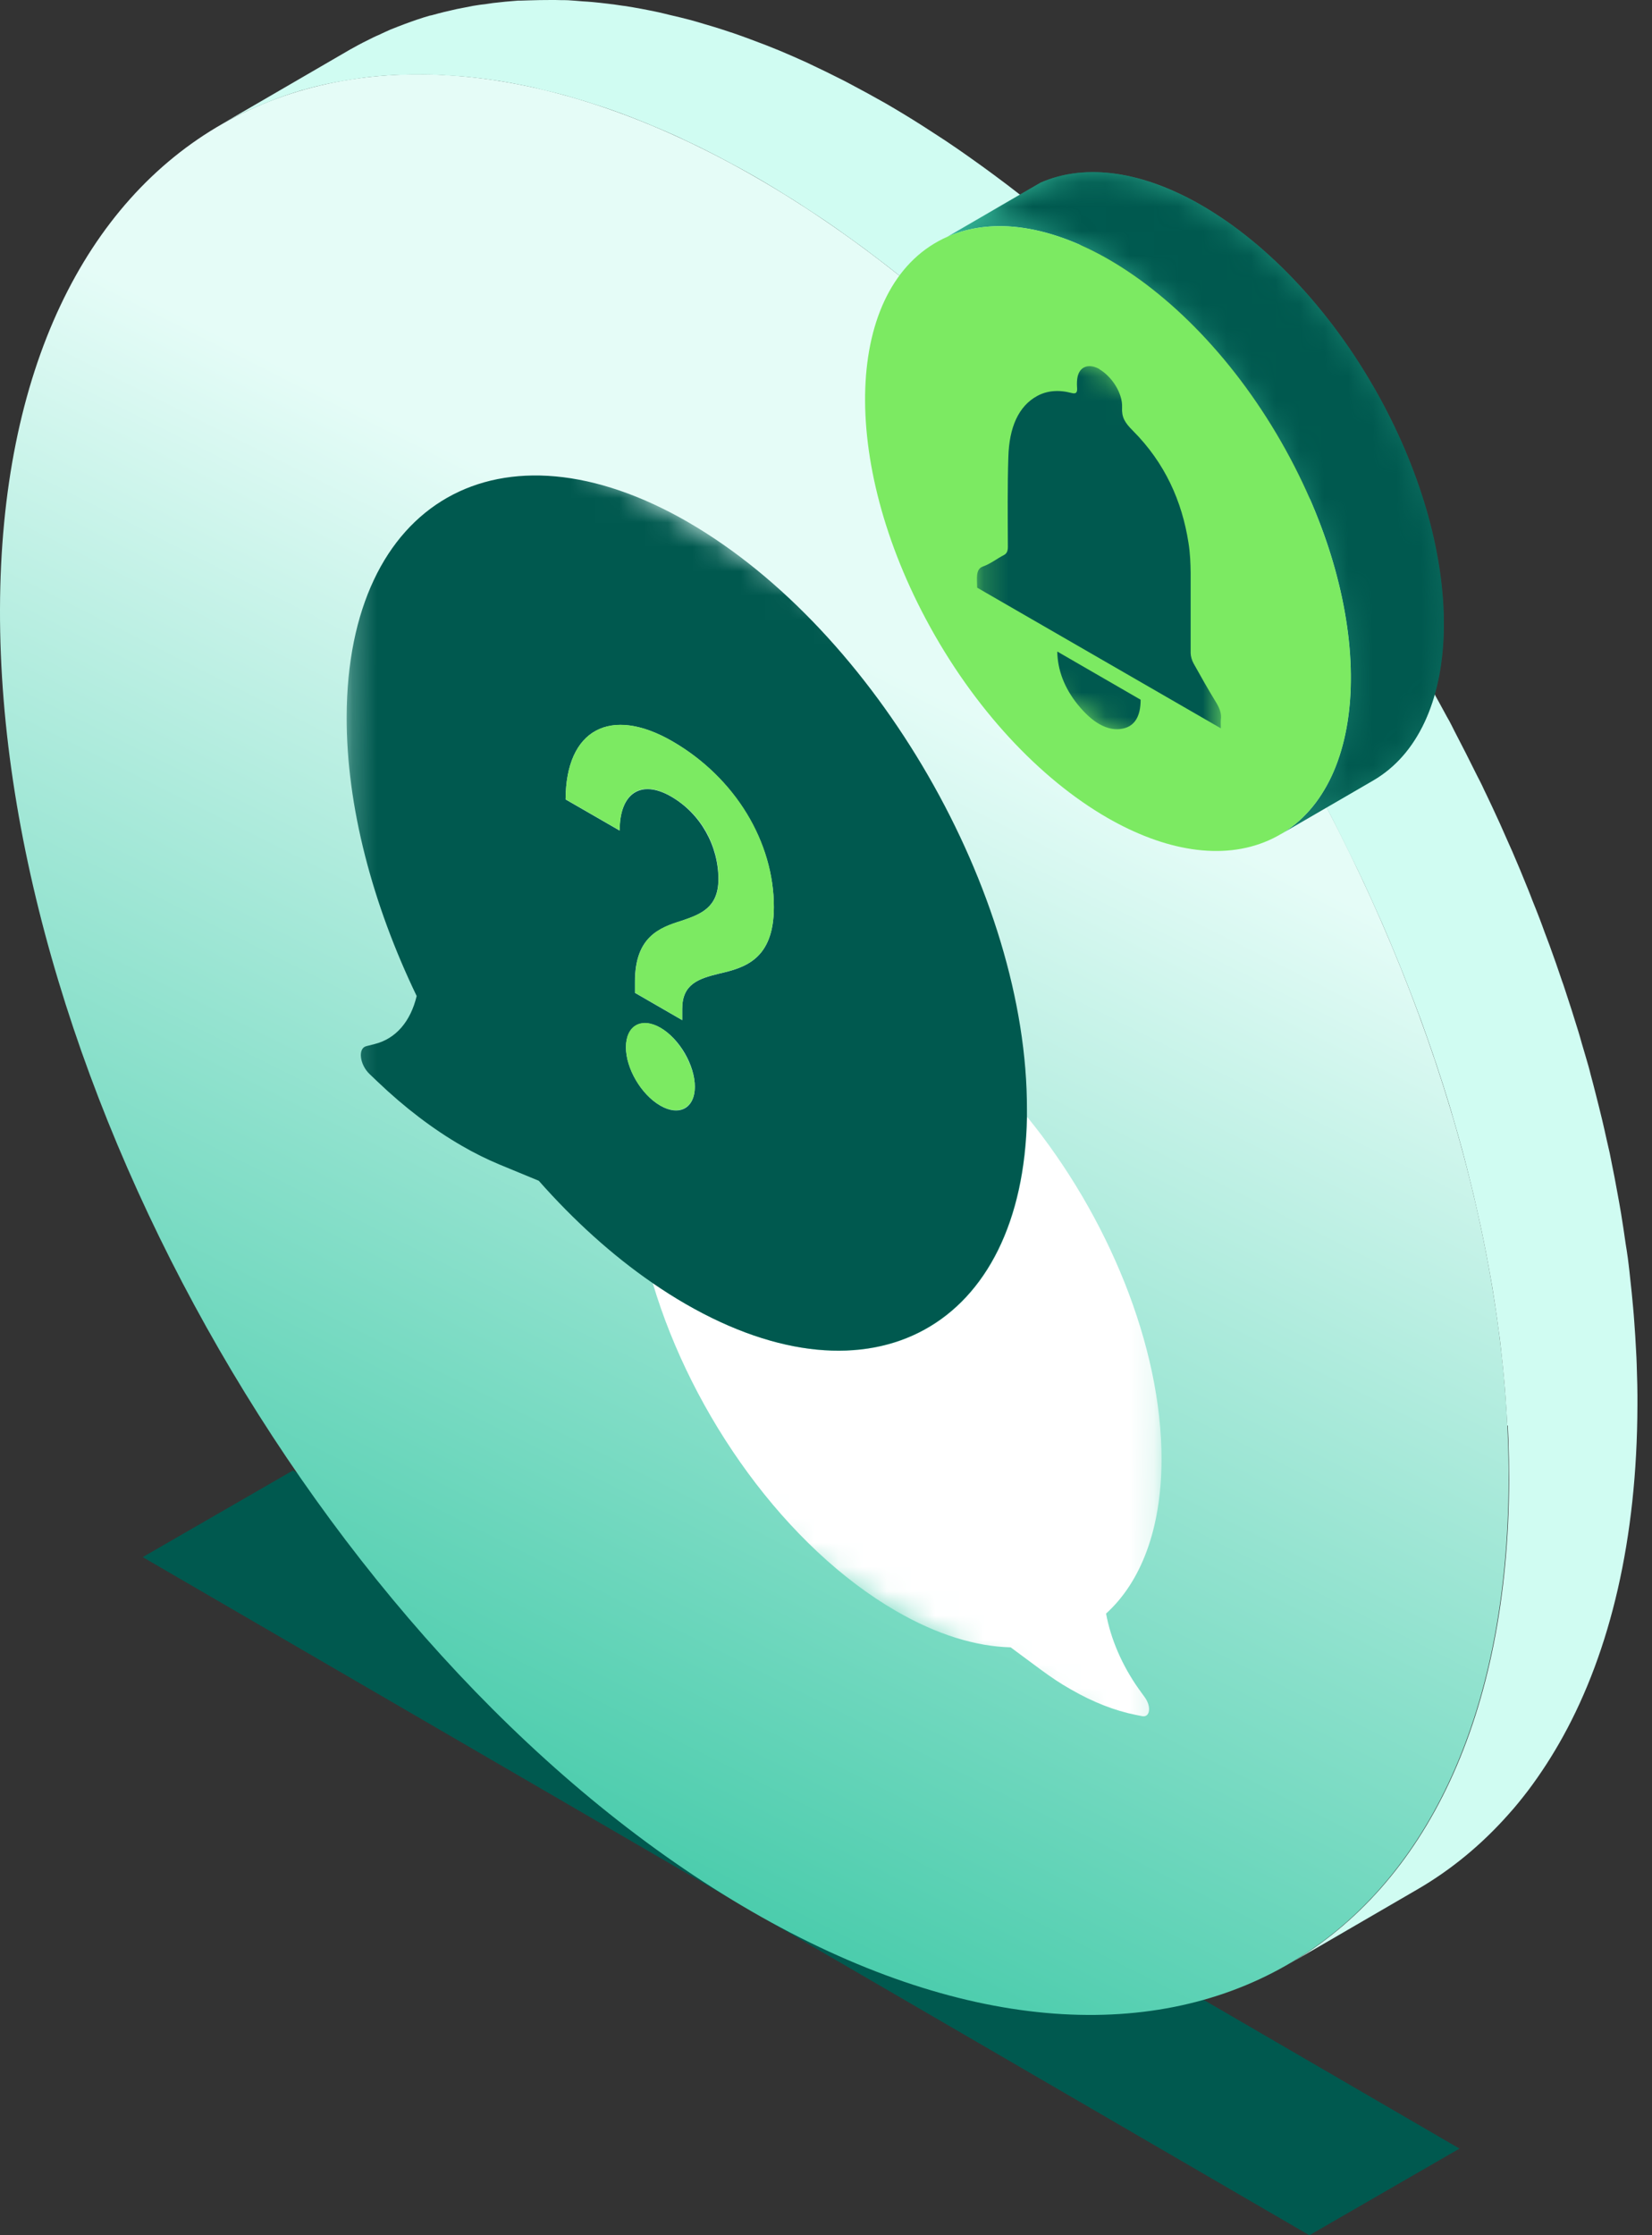 <svg width="68" height="92" viewBox="0 0 68 92" fill="none" xmlns="http://www.w3.org/2000/svg">
<rect x="0" y="0" width="68" height="92" fill="#333333" stroke="none"/>
<path d="M60.076 88.434L12.06 60.522L5.875 64.089L53.896 92.001L60.076 88.434Z" fill="#00594F"/>
<path d="M62.099 60.919C62.044 80.623 48.096 88.577 30.945 78.675C13.799 68.773 -0.055 44.773 0 25.069C0.055 5.365 14.004 -2.583 31.15 7.318C48.301 17.22 62.154 41.221 62.099 60.925V60.919Z" fill="url(#paint0_linear_2987_49107)"/>
<path d="M62.044 58.677C62.024 58.277 61.999 57.878 61.969 57.478C61.954 57.273 61.939 57.068 61.919 56.863C61.884 56.469 61.844 56.069 61.799 55.669C61.779 55.48 61.759 55.29 61.734 55.095C61.699 54.815 61.654 54.535 61.62 54.256C61.559 53.841 61.5 53.421 61.43 53.002C61.385 52.722 61.33 52.437 61.28 52.157C61.205 51.753 61.13 51.348 61.045 50.943C60.98 50.619 60.91 50.294 60.835 49.969C60.775 49.699 60.715 49.429 60.65 49.155C60.565 48.8 60.475 48.445 60.386 48.091C60.316 47.821 60.251 47.556 60.176 47.286C60.061 46.857 59.936 46.432 59.811 46.002C59.766 45.843 59.721 45.683 59.671 45.523C59.491 44.928 59.301 44.334 59.102 43.739C59.067 43.639 59.032 43.544 59.002 43.444C58.837 42.955 58.662 42.47 58.487 41.981C58.422 41.801 58.352 41.616 58.282 41.436C58.117 40.996 57.947 40.557 57.773 40.122C57.713 39.977 57.658 39.832 57.598 39.688C57.368 39.118 57.128 38.553 56.883 37.984C56.838 37.879 56.788 37.779 56.743 37.674C56.534 37.205 56.324 36.73 56.104 36.265C56.029 36.105 55.954 35.951 55.879 35.791C55.754 35.531 55.624 35.271 55.499 35.016C55.195 34.392 54.88 33.767 54.555 33.148C54.455 32.958 54.355 32.763 54.255 32.573C53.841 31.799 53.411 31.03 52.972 30.265C52.887 30.12 52.802 29.98 52.717 29.836C52.327 29.171 51.922 28.517 51.513 27.862C51.393 27.672 51.273 27.483 51.148 27.293C50.639 26.498 50.114 25.719 49.579 24.945C49.235 24.455 48.89 23.965 48.535 23.486C48.52 23.466 48.505 23.441 48.49 23.421C48.111 22.906 47.726 22.402 47.336 21.902C47.151 21.662 46.962 21.427 46.772 21.193C46.537 20.898 46.302 20.608 46.067 20.318C45.872 20.084 45.672 19.854 45.478 19.619C45.248 19.349 45.018 19.074 44.783 18.81C44.304 18.265 43.824 17.726 43.329 17.201C43.3 17.171 43.275 17.136 43.245 17.106C42.725 16.552 42.195 16.012 41.661 15.482C41.321 15.143 40.976 14.813 40.627 14.483C40.532 14.393 40.442 14.303 40.347 14.218C39.892 13.794 39.438 13.384 38.978 12.979C38.853 12.87 38.723 12.765 38.598 12.655C38.259 12.365 37.919 12.075 37.579 11.795C37.409 11.655 37.234 11.521 37.065 11.381C36.76 11.136 36.455 10.896 36.15 10.666C35.965 10.526 35.781 10.386 35.596 10.247C35.291 10.022 34.986 9.802 34.676 9.582C34.492 9.452 34.312 9.322 34.127 9.197C33.797 8.968 33.462 8.753 33.128 8.533C32.968 8.428 32.808 8.323 32.648 8.223C32.154 7.914 31.659 7.609 31.159 7.319C30.68 7.044 30.205 6.784 29.731 6.535C29.606 6.47 29.481 6.405 29.356 6.34C28.931 6.12 28.507 5.915 28.087 5.72C28.037 5.695 27.982 5.67 27.932 5.645C27.462 5.431 26.993 5.231 26.528 5.041C26.438 5.006 26.343 4.966 26.253 4.931C25.799 4.751 25.349 4.581 24.899 4.431C24.855 4.416 24.805 4.401 24.76 4.386C24.33 4.242 23.91 4.112 23.486 3.992C23.416 3.972 23.351 3.952 23.281 3.932C22.941 3.837 22.611 3.762 22.277 3.682C22.127 3.647 21.972 3.602 21.822 3.572C21.347 3.472 20.878 3.382 20.418 3.312C20.403 3.312 20.388 3.312 20.373 3.307C19.949 3.242 19.529 3.192 19.109 3.152C18.969 3.137 18.834 3.132 18.695 3.122C18.395 3.102 18.095 3.082 17.8 3.072C17.671 3.072 17.541 3.067 17.406 3.067C17.096 3.067 16.791 3.067 16.486 3.082C16.381 3.082 16.277 3.087 16.172 3.092C15.782 3.112 15.392 3.147 15.013 3.192C14.933 3.202 14.853 3.217 14.773 3.227C14.463 3.272 14.153 3.322 13.854 3.377C13.749 3.397 13.649 3.417 13.544 3.437C13.194 3.512 12.854 3.592 12.515 3.692C12.495 3.697 12.47 3.702 12.45 3.707C12.095 3.812 11.745 3.927 11.401 4.057C11.306 4.092 11.216 4.127 11.126 4.162C10.846 4.271 10.571 4.386 10.302 4.511C10.232 4.541 10.162 4.571 10.092 4.606C9.742 4.776 9.397 4.951 9.062 5.146L14.343 2.078C14.398 2.043 14.458 2.013 14.513 1.983C14.793 1.824 15.078 1.679 15.367 1.539C15.437 1.504 15.507 1.474 15.577 1.444C15.742 1.369 15.902 1.289 16.067 1.219C16.177 1.174 16.287 1.134 16.396 1.089C16.486 1.054 16.581 1.019 16.671 0.984C17.011 0.859 17.351 0.739 17.705 0.639C17.71 0.639 17.715 0.639 17.72 0.639C17.74 0.634 17.765 0.629 17.785 0.624C18.12 0.53 18.465 0.445 18.814 0.37C18.919 0.35 19.019 0.33 19.124 0.31C19.234 0.29 19.339 0.265 19.449 0.245C19.644 0.21 19.849 0.185 20.049 0.16C20.128 0.15 20.208 0.135 20.288 0.125C20.628 0.085 20.978 0.05 21.328 0.025C21.367 0.025 21.407 0.025 21.452 0.025C21.557 0.02 21.662 0.02 21.767 0.015C22.072 0.005 22.377 0 22.686 0C22.816 0 22.946 0 23.081 0.005C23.186 0.005 23.286 0.005 23.391 0.01C23.586 0.02 23.78 0.04 23.98 0.055C24.12 0.065 24.255 0.07 24.395 0.085C24.81 0.125 25.234 0.175 25.659 0.24C25.674 0.24 25.689 0.24 25.704 0.245C25.704 0.245 25.704 0.245 25.709 0.245C26.169 0.315 26.638 0.405 27.108 0.505C27.258 0.535 27.413 0.58 27.562 0.614C27.857 0.684 28.147 0.749 28.442 0.829C28.482 0.839 28.527 0.854 28.567 0.864C28.637 0.884 28.701 0.904 28.771 0.924C29.191 1.044 29.616 1.174 30.045 1.319C30.09 1.334 30.135 1.349 30.185 1.364C30.635 1.519 31.084 1.689 31.539 1.863C31.629 1.898 31.724 1.938 31.814 1.973C31.909 2.013 32.004 2.048 32.099 2.088C32.468 2.243 32.843 2.408 33.218 2.578C33.268 2.603 33.323 2.628 33.373 2.653C33.792 2.848 34.217 3.058 34.642 3.272C34.767 3.337 34.891 3.397 35.016 3.467C35.491 3.717 35.965 3.977 36.45 4.252C36.95 4.541 37.444 4.841 37.939 5.156C38.099 5.256 38.259 5.366 38.419 5.466C38.753 5.68 39.088 5.9 39.418 6.13C39.602 6.255 39.782 6.385 39.967 6.515C40.277 6.734 40.582 6.954 40.886 7.179C41.071 7.319 41.256 7.454 41.441 7.594C41.751 7.829 42.056 8.068 42.36 8.313C42.53 8.448 42.705 8.588 42.875 8.728C43.219 9.008 43.559 9.297 43.899 9.592C44.024 9.702 44.149 9.802 44.274 9.912C44.733 10.317 45.193 10.731 45.648 11.151C45.742 11.236 45.832 11.331 45.927 11.416C46.232 11.7 46.532 11.99 46.832 12.285C46.877 12.33 46.916 12.375 46.962 12.42C47.496 12.949 48.026 13.489 48.545 14.043C48.575 14.073 48.6 14.108 48.63 14.138C49.12 14.663 49.604 15.203 50.084 15.747C50.129 15.802 50.179 15.847 50.224 15.902C50.414 16.117 50.593 16.342 50.778 16.561C50.973 16.791 51.173 17.021 51.368 17.256C51.608 17.546 51.843 17.84 52.077 18.135C52.267 18.37 52.452 18.6 52.637 18.84C52.672 18.884 52.707 18.924 52.742 18.97C53.096 19.429 53.446 19.894 53.796 20.363C53.811 20.383 53.821 20.403 53.836 20.418C54.166 20.863 54.49 21.317 54.81 21.772C54.835 21.807 54.86 21.847 54.885 21.882C55.425 22.651 55.944 23.436 56.454 24.225C56.504 24.3 56.559 24.375 56.604 24.45C56.678 24.565 56.743 24.685 56.813 24.8C57.223 25.449 57.628 26.109 58.017 26.768C58.077 26.873 58.147 26.973 58.207 27.078C58.232 27.118 58.252 27.158 58.272 27.198C58.717 27.962 59.142 28.732 59.561 29.506C59.596 29.571 59.631 29.631 59.666 29.691C59.736 29.816 59.796 29.951 59.861 30.075C60.186 30.695 60.5 31.319 60.81 31.944C60.875 32.074 60.945 32.199 61.005 32.328C61.065 32.458 61.125 32.588 61.19 32.718C61.265 32.878 61.34 33.033 61.415 33.193C61.635 33.662 61.849 34.132 62.054 34.607C62.099 34.707 62.144 34.812 62.189 34.911C62.204 34.946 62.224 34.986 62.239 35.021C62.469 35.551 62.689 36.081 62.903 36.615C62.963 36.76 63.018 36.905 63.073 37.05C63.173 37.304 63.278 37.554 63.373 37.809C63.443 37.994 63.513 38.179 63.578 38.364C63.648 38.543 63.713 38.728 63.783 38.908C63.963 39.398 64.132 39.887 64.297 40.377C64.332 40.472 64.367 40.567 64.397 40.667C64.407 40.692 64.412 40.717 64.422 40.742C64.612 41.311 64.792 41.881 64.967 42.45C65.017 42.61 65.062 42.77 65.107 42.935C65.201 43.26 65.302 43.584 65.391 43.904C65.421 44.009 65.446 44.114 65.471 44.214C65.546 44.484 65.611 44.748 65.681 45.018C65.771 45.373 65.861 45.728 65.946 46.082C66.011 46.352 66.071 46.627 66.131 46.897C66.171 47.086 66.221 47.276 66.261 47.466C66.291 47.601 66.311 47.736 66.341 47.871C66.425 48.276 66.501 48.68 66.575 49.09C66.625 49.37 66.68 49.654 66.725 49.934C66.795 50.354 66.855 50.773 66.915 51.188C66.945 51.383 66.98 51.583 67.005 51.778C67.015 51.862 67.025 51.943 67.035 52.022C67.06 52.212 67.08 52.407 67.1 52.597C67.145 52.997 67.185 53.391 67.22 53.786C67.24 53.991 67.255 54.196 67.27 54.401C67.3 54.8 67.325 55.2 67.345 55.599C67.355 55.779 67.365 55.964 67.37 56.144C67.39 56.714 67.405 57.283 67.4 57.848C67.385 63.353 66.286 67.944 64.332 71.481C63.898 72.266 63.423 73 62.908 73.685C62.649 74.024 62.384 74.354 62.104 74.664C60.995 75.918 59.736 76.957 58.342 77.766L53.062 80.834C58.637 77.597 62.094 70.707 62.119 60.915C62.119 60.351 62.109 59.781 62.089 59.212C62.084 59.032 62.069 58.852 62.064 58.667L62.044 58.677Z" fill="url(#paint1_linear_2987_49107)"/>
<mask id="mask0_2987_49107" style="mask-type:luminance" maskUnits="userSpaceOnUse" x="14" y="13" width="34" height="60">
<path d="M14.209 53.215L14.319 13.402L47.891 32.786L47.782 72.599L14.209 53.215Z" fill="white"/>
</mask>
<g mask="url(#mask0_2987_49107)">
<path d="M42.281 45.976C42.116 54.639 35.881 58.091 28.232 53.674C27.772 53.41 27.318 53.12 26.868 52.81C28.492 58.281 32.369 63.701 36.895 66.314C38.579 67.288 40.177 67.768 41.601 67.803L42.855 68.732C43.255 69.027 43.659 69.297 44.064 69.526C44.978 70.056 45.888 70.411 46.762 70.586L47.012 70.635C47.336 70.701 47.401 70.251 47.127 69.866L46.867 69.506C46.187 68.547 45.718 67.453 45.528 66.414C46.952 65.12 47.801 62.967 47.811 60.094C47.826 55.408 45.593 50.032 42.281 45.971" fill="white"/>
<path d="M27.178 45.507C26.389 45.052 25.759 43.963 25.764 43.099C25.769 42.234 26.399 41.85 27.188 42.304C27.977 42.759 28.607 43.848 28.602 44.737C28.597 45.627 27.952 45.956 27.178 45.507ZM23.281 32.902C23.291 30.019 25.135 29.045 27.678 30.514C30.221 31.983 31.864 34.666 31.854 37.348C31.849 39.502 30.635 39.836 29.616 40.071C28.752 40.281 28.082 40.501 28.082 41.525V41.99L26.134 40.865V40.401C26.139 38.567 27.128 38.188 28.057 37.898C28.847 37.628 29.566 37.358 29.571 36.189C29.571 34.821 28.842 33.486 27.618 32.782C26.394 32.078 25.509 32.632 25.504 34.186L23.276 32.902M28.322 21.491C20.588 17.025 14.294 20.612 14.269 29.5C14.259 33.197 15.338 37.228 17.151 40.995C16.901 42.044 16.292 42.759 15.413 42.974L15.078 43.059C14.723 43.144 14.803 43.818 15.213 44.208L15.533 44.513C16.657 45.587 17.831 46.481 19.01 47.16C19.524 47.46 20.044 47.715 20.558 47.93L22.177 48.599C23.616 50.228 25.195 51.662 26.858 52.806C27.308 53.115 27.763 53.405 28.222 53.67C35.871 58.086 42.106 54.634 42.271 45.971C42.271 45.871 42.271 45.772 42.271 45.667C42.296 36.779 36.046 25.953 28.312 21.486" fill="#00594F"/>
<path d="M27.188 42.3C26.399 41.845 25.764 42.205 25.764 43.094C25.764 43.984 26.389 45.048 27.178 45.502C27.967 45.957 28.602 45.577 28.602 44.733C28.602 43.889 27.957 42.745 27.188 42.3ZM27.678 30.51C25.135 29.041 23.291 30.015 23.281 32.898L25.509 34.182C25.509 32.628 26.374 32.058 27.623 32.778C28.872 33.497 29.581 34.816 29.576 36.185C29.576 37.354 28.852 37.624 28.062 37.894C27.128 38.178 26.144 38.563 26.139 40.397V40.861L28.082 41.985V41.521C28.082 40.496 28.757 40.277 29.616 40.067C30.635 39.832 31.849 39.497 31.854 37.344C31.864 34.666 30.285 32.018 27.678 30.51Z" fill="#7CEA62"/>
</g>
<mask id="mask1_2987_49107" style="mask-type:luminance" maskUnits="userSpaceOnUse" x="38" y="7" width="5" height="3">
<path d="M42.346 7.762L38.52 9.986C38.674 9.896 38.839 9.811 39.004 9.741L42.831 7.518C42.661 7.593 42.501 7.672 42.346 7.762Z" fill="white"/>
</mask>
<g mask="url(#mask1_2987_49107)">
<path d="M39.004 9.741L42.831 7.518C42.681 7.583 42.536 7.657 42.396 7.732L38.569 9.956C38.709 9.876 38.854 9.806 39.004 9.741Z" fill="#888888"/>
<path d="M38.57 9.956L42.397 7.732C42.397 7.732 42.361 7.752 42.342 7.762L38.515 9.986C38.515 9.986 38.55 9.966 38.57 9.956Z" fill="#848484"/>
</g>
<path d="M52.697 34.347L56.524 32.124C60.211 29.98 60.441 23.231 56.939 16.641C54.97 12.94 52.223 10.047 49.465 8.453C47.107 7.089 44.739 6.68 42.83 7.519L39.003 9.742C40.912 8.903 43.28 9.317 45.638 10.676C48.401 12.27 51.144 15.163 53.112 18.865C56.614 25.454 56.384 32.204 52.697 34.347Z" fill="url(#paint2_linear_2987_49107)"/>
<mask id="mask2_2987_49107" style="mask-type:luminance" maskUnits="userSpaceOnUse" x="39" y="7" width="21" height="28">
<path d="M52.697 34.347L56.524 32.124C60.211 29.98 60.441 23.231 56.939 16.641C54.97 12.94 52.223 10.047 49.465 8.453C47.107 7.089 44.739 6.68 42.83 7.519L39.003 9.742C40.912 8.903 43.28 9.317 45.638 10.676C48.401 12.27 51.144 15.163 53.112 18.865C56.614 25.454 56.384 32.204 52.697 34.347Z" fill="white"/>
</mask>
<g mask="url(#mask2_2987_49107)">
<path d="M42.83 7.519C42.86 7.509 42.885 7.494 42.915 7.484C43.09 7.409 43.265 7.349 43.445 7.294C43.63 7.239 43.815 7.199 44.004 7.164C44.199 7.129 44.399 7.104 44.604 7.094C44.819 7.079 45.038 7.079 45.258 7.089C45.503 7.099 45.748 7.124 45.998 7.164C46.288 7.209 46.582 7.269 46.882 7.354C47.267 7.459 47.656 7.594 48.046 7.753C48.516 7.948 48.99 8.183 49.465 8.458C50.609 9.117 51.748 10.002 52.832 11.071C53.202 11.435 53.566 11.825 53.921 12.235C54.191 12.544 54.461 12.869 54.721 13.204C54.945 13.494 55.165 13.793 55.38 14.098C55.575 14.378 55.77 14.663 55.955 14.958C56.129 15.232 56.304 15.517 56.469 15.802C56.629 16.077 56.784 16.356 56.939 16.641C56.939 16.641 56.939 16.641 56.939 16.646C57.089 16.931 57.233 17.216 57.368 17.495C57.508 17.785 57.643 18.075 57.768 18.365C57.898 18.665 58.018 18.964 58.133 19.259C58.253 19.574 58.368 19.889 58.472 20.198C58.587 20.538 58.687 20.878 58.782 21.217C58.887 21.602 58.982 21.987 59.062 22.366C59.162 22.841 59.242 23.311 59.302 23.77C59.796 27.592 58.847 30.775 56.519 32.123L52.692 34.347C55.015 32.998 55.969 29.81 55.475 25.994C55.415 25.534 55.335 25.069 55.235 24.59C55.155 24.21 55.06 23.83 54.955 23.441C54.86 23.106 54.761 22.766 54.646 22.421C54.541 22.107 54.431 21.797 54.306 21.482C54.191 21.183 54.071 20.888 53.941 20.588C53.816 20.298 53.681 20.008 53.541 19.719C53.407 19.434 53.262 19.149 53.112 18.869C53.112 18.869 53.112 18.869 53.112 18.864C52.962 18.58 52.802 18.3 52.642 18.025C52.472 17.74 52.303 17.456 52.128 17.181C51.943 16.886 51.748 16.601 51.553 16.321C51.338 16.017 51.118 15.717 50.894 15.427C50.634 15.092 50.369 14.768 50.094 14.458C49.74 14.048 49.375 13.659 49.005 13.294C47.921 12.225 46.782 11.341 45.638 10.681C45.163 10.406 44.689 10.171 44.219 9.977C43.83 9.817 43.44 9.682 43.055 9.577C42.755 9.497 42.466 9.432 42.171 9.387C41.921 9.347 41.676 9.322 41.431 9.312C41.212 9.302 40.992 9.302 40.777 9.317C40.572 9.332 40.372 9.352 40.178 9.387C39.988 9.422 39.803 9.462 39.618 9.517C39.438 9.572 39.258 9.632 39.088 9.707C39.058 9.717 39.033 9.732 39.003 9.742L42.83 7.519Z" fill="#00594F"/>
</g>
<path d="M45.638 10.677C48.401 12.27 51.144 15.163 53.112 18.865C56.759 25.729 56.359 32.773 52.213 34.592C50.304 35.431 47.936 35.017 45.578 33.658C42.815 32.064 40.072 29.171 38.104 25.469C34.452 18.605 34.857 11.561 39.003 9.742C40.912 8.903 43.28 9.318 45.638 10.677Z" fill="#7CEA62"/>
<mask id="mask3_2987_49107" style="mask-type:luminance" maskUnits="userSpaceOnUse" x="40" y="12" width="11" height="21">
<path d="M40.222 26.9L40.262 12.307L50.294 18.102L50.254 32.69L40.222 26.9Z" fill="white"/>
</mask>
<g mask="url(#mask3_2987_49107)">
<path d="M45.263 15.195C44.843 14.955 44.459 15.065 44.359 15.495C44.329 15.624 44.324 15.784 44.334 15.939C44.354 16.164 44.294 16.224 44.104 16.174C43.569 16.034 43.1 16.079 42.7 16.294C41.916 16.719 41.541 17.598 41.506 18.807C41.466 20.021 41.481 21.27 41.486 22.509C41.486 22.689 41.436 22.784 41.326 22.844C41.031 22.994 40.772 23.208 40.457 23.318C40.142 23.428 40.222 23.823 40.222 24.188C43.569 26.121 46.897 28.039 50.254 29.978C50.254 29.848 50.244 29.723 50.254 29.618C50.289 29.383 50.209 29.153 50.044 28.889C49.729 28.374 49.429 27.845 49.135 27.315C49.06 27.185 49.01 27.005 49.01 26.88C49.005 25.781 49.015 24.687 49.01 23.588C49.005 23.183 48.99 22.769 48.92 22.339C48.655 20.635 47.956 19.057 46.632 17.728C46.292 17.388 46.167 17.173 46.187 16.764C46.212 16.229 45.827 15.585 45.343 15.255C45.313 15.235 45.283 15.215 45.253 15.2" fill="#00594F"/>
<path d="M46.951 28.8L43.519 26.816C43.534 27.581 43.809 28.31 44.358 28.995C44.653 29.359 44.948 29.629 45.243 29.799C45.582 29.994 45.917 30.059 46.237 29.984C46.706 29.879 46.951 29.484 46.951 28.8Z" fill="#00594F"/>
</g>
<defs>
<linearGradient id="paint0_linear_2987_49107" x1="14.998" y1="74.843" x2="50.953" y2="3.517" gradientUnits="userSpaceOnUse">
<stop stop-color="#40C9A7"/>
<stop offset="0.65" stop-color="#E5FCF7"/>
</linearGradient>
<linearGradient id="paint1_linear_2987_49107" x1="67.385" y1="40.417" x2="9.057" y2="40.417" gradientUnits="userSpaceOnUse">
<stop offset="0.01" stop-color="#D0FCF2"/>
<stop offset="1" stop-color="#D0FCF2"/>
</linearGradient>
<linearGradient id="paint2_linear_2987_49107" x1="59.432" y1="20.713" x2="39.003" y2="20.713" gradientUnits="userSpaceOnUse">
<stop stop-color="#0C6A5D"/>
<stop offset="1" stop-color="#3CC1A0"/>
</linearGradient>
</defs>
</svg>
